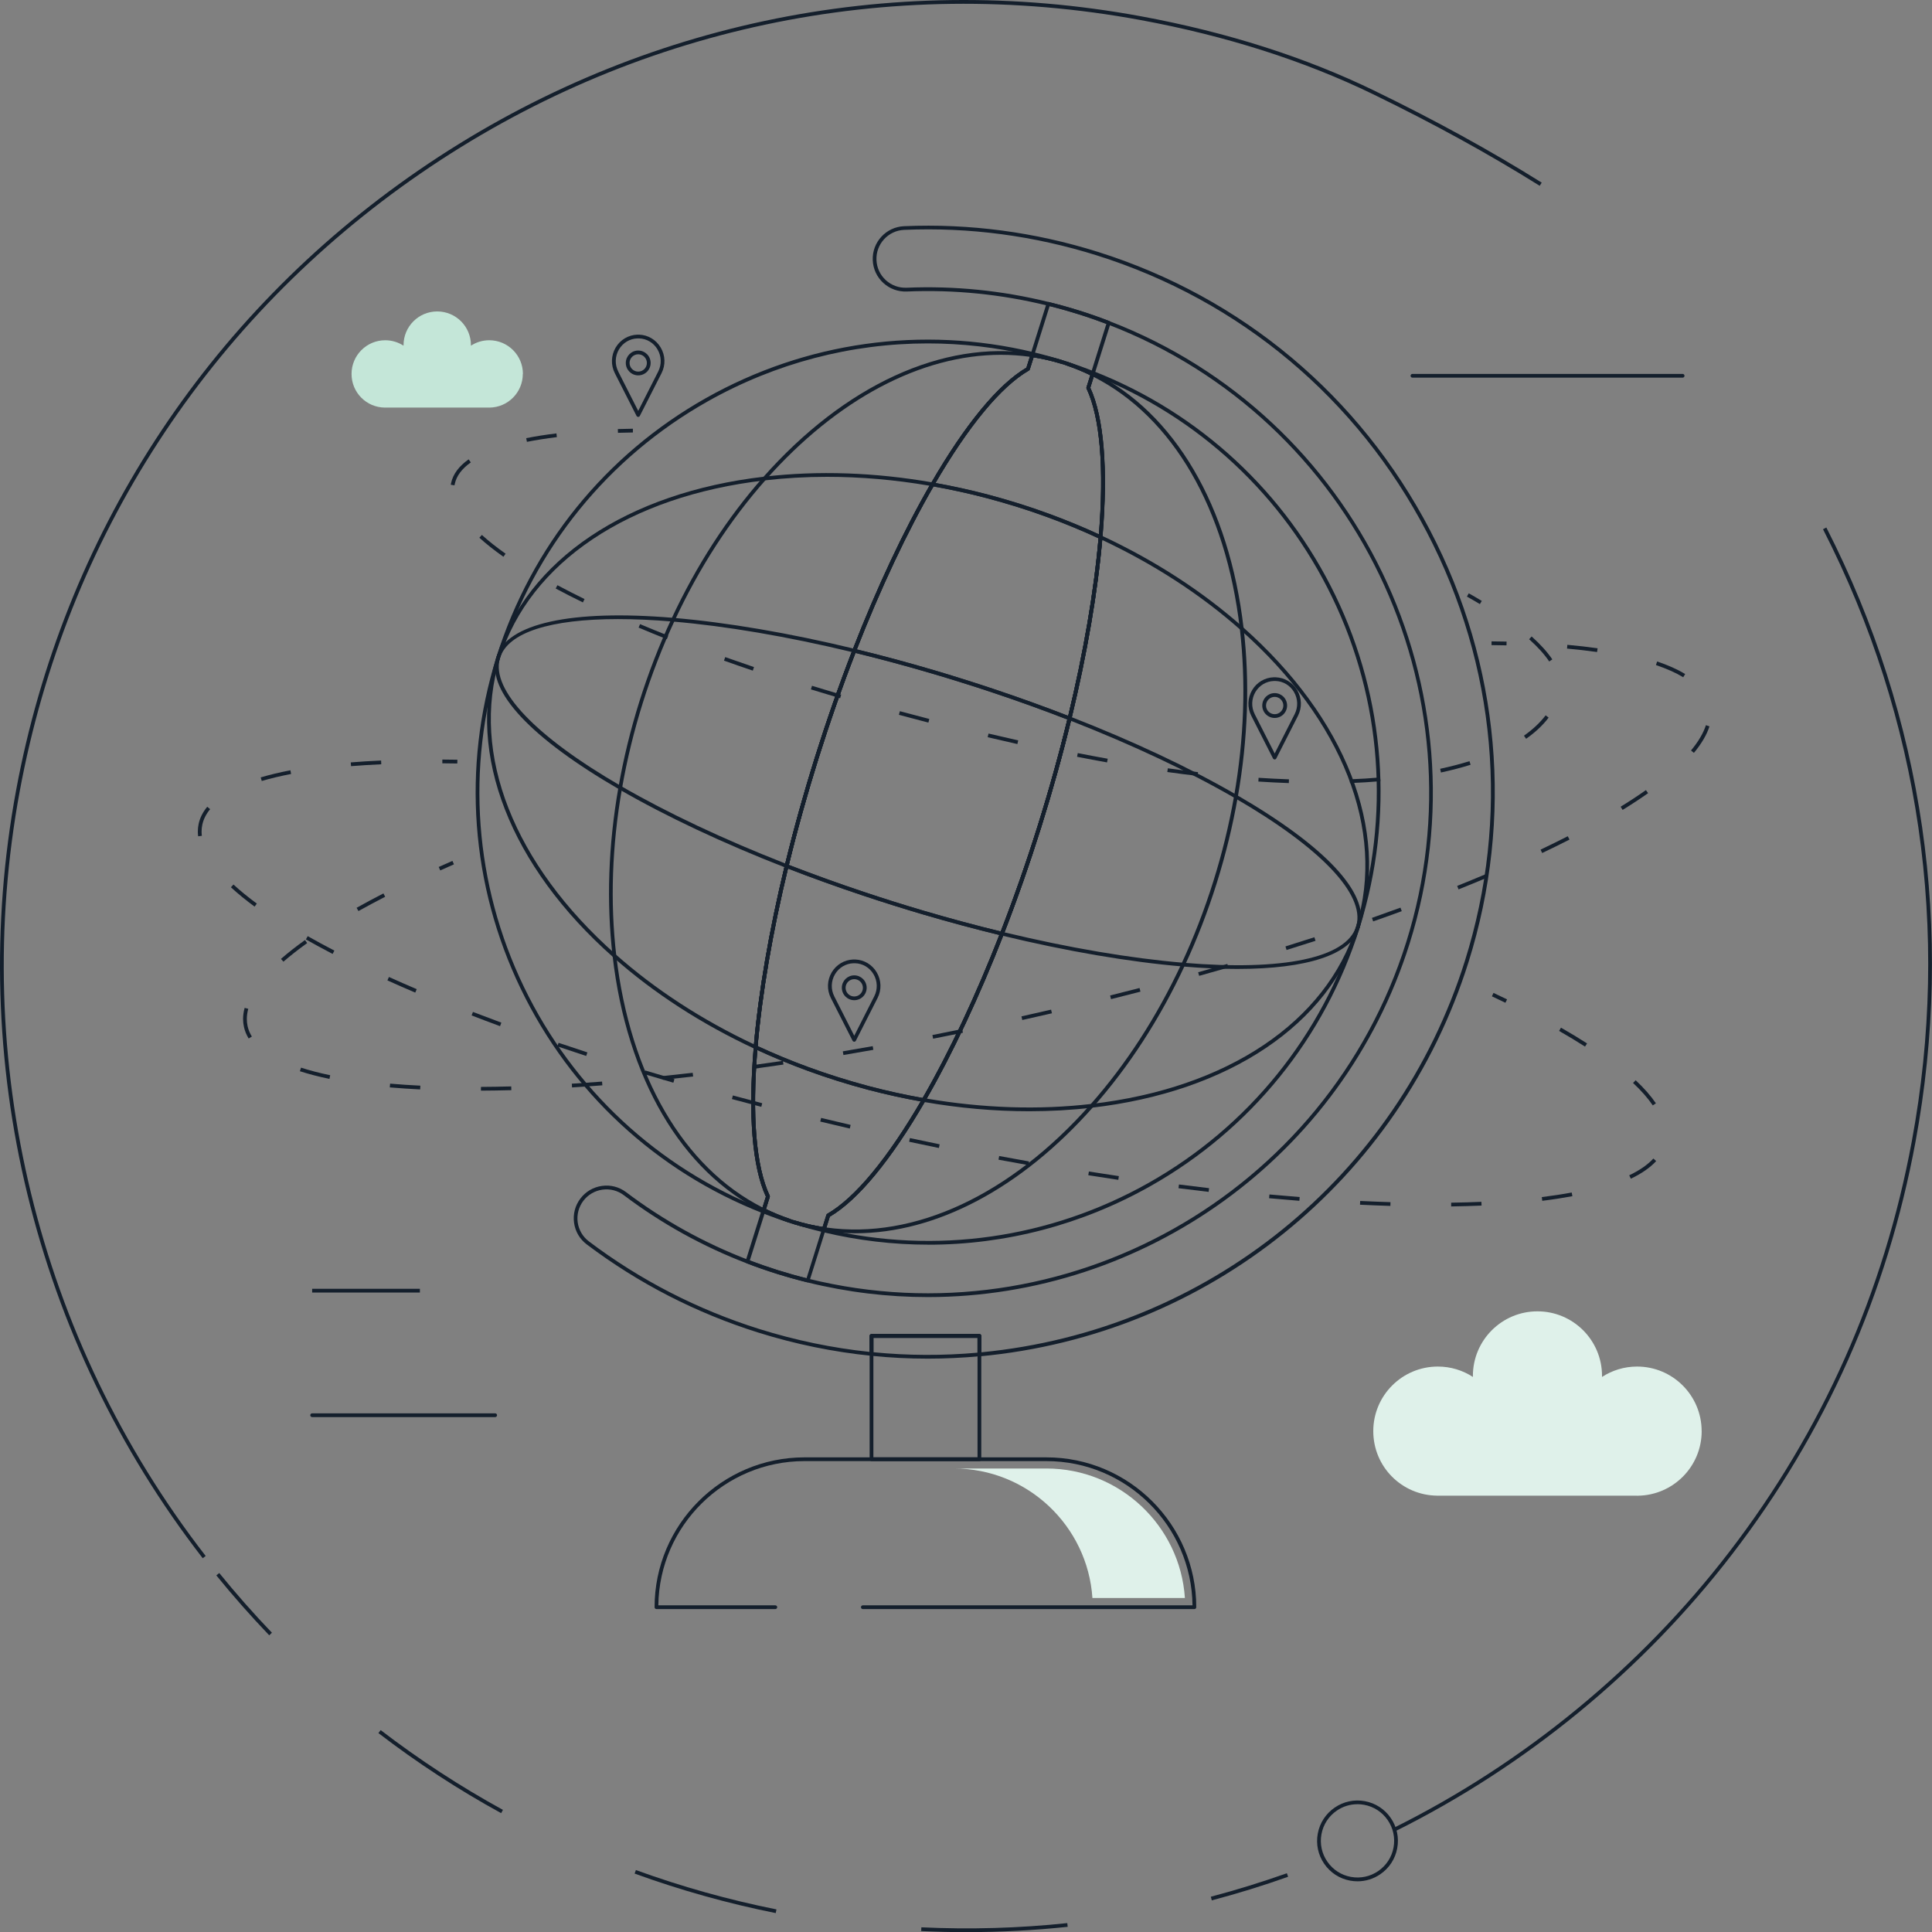 <?xml version="1.0" encoding="UTF-8"?> <svg xmlns="http://www.w3.org/2000/svg" width="340" height="340" viewBox="0 0 340 340" fill="none"><rect x="0" y="0" width="340" height="340" fill="#808080" stroke="none"/><g clip-path="url(#clip0_4161_46935)"><path d="M299.46 251.855C299.46 245.576 294.37 240.492 288.097 240.492C285.819 240.492 283.706 241.166 281.924 242.321C281.924 242.255 281.93 242.196 281.93 242.136C281.93 235.857 276.84 230.773 270.567 230.773C264.295 230.773 259.204 235.864 259.204 242.136C259.204 242.203 259.211 242.262 259.211 242.321C257.435 241.166 255.315 240.492 253.037 240.492C246.758 240.492 241.674 245.583 241.674 251.855C241.674 258.128 246.692 263.139 252.905 263.212L288.236 263.219C294.449 263.139 299.467 258.082 299.467 251.855H299.46Z" fill="#DFF1EA"></path><path d="M92.027 65.808C92.027 62.533 89.373 59.878 86.098 59.878C84.909 59.878 83.807 60.228 82.876 60.836C82.876 60.803 82.876 60.77 82.876 60.737C82.876 57.462 80.221 54.808 76.947 54.808C73.672 54.808 71.017 57.462 71.017 60.737C71.017 60.77 71.017 60.803 71.017 60.836C70.093 60.235 68.984 59.878 67.795 59.878C64.52 59.878 61.866 62.533 61.866 65.808C61.866 69.082 64.481 71.697 67.723 71.73H86.15C89.392 71.69 92.007 69.049 92.007 65.801L92.027 65.808Z" fill="#C4E6D8"></path><path d="M245.458 322.325L245.161 321.73C268.21 310.288 288.658 293.478 304.3 273.135C320.701 251.809 331.516 227.485 336.448 200.837C343.301 163.816 337.894 126.578 320.82 93.136L321.407 92.832C338.547 126.406 343.975 163.797 337.095 200.956C332.143 227.703 321.288 252.119 304.821 273.531C289.121 293.96 268.586 310.829 245.451 322.318L245.458 322.325Z" fill="#141F2C"></path><path d="M35.68 274.226C5.995 235.944 -5.982 186.689 2.832 139.084C11.099 94.437 36.248 55.687 73.665 29.963C111.082 4.24 156.263 -5.374 200.903 2.886C215.984 5.679 229.79 10.083 241.932 15.992C252.641 21.195 262.255 26.477 271.313 32.135L270.963 32.697C261.924 27.051 252.337 21.783 241.648 16.586C229.552 10.71 215.805 6.319 200.785 3.54C156.316 -4.687 111.3 4.887 74.035 30.511C36.77 56.129 11.713 94.734 3.48 139.203C-5.295 186.623 6.629 235.686 36.195 273.823L35.674 274.226H35.68Z" fill="#141F2C"></path><path d="M213.257 334.434L213.085 333.793C217.582 332.605 222.085 331.212 226.469 329.66L226.687 330.281C222.289 331.846 217.766 333.239 213.25 334.434H213.257Z" fill="#141F2C"></path><path d="M170.162 340.027C167.494 340.027 164.787 339.961 162.113 339.835L162.146 339.175C170.683 339.578 179.346 339.333 187.824 338.435L187.896 339.089C182.033 339.71 176.071 340.02 170.168 340.02L170.162 340.027ZM136.515 336.672C128.07 334.982 119.718 332.638 111.683 329.72L111.907 329.099C119.909 332.011 128.235 334.342 136.647 336.025L136.515 336.672ZM88.191 319.083C80.67 314.963 73.407 310.223 66.594 304.993L66.996 304.472C73.784 309.681 81.02 314.402 88.508 318.509L88.191 319.09V319.083Z" fill="#141F2C"></path><path d="M47.38 287.786C44.145 284.413 41.015 280.867 38.07 277.242L38.585 276.826C41.517 280.438 44.633 283.97 47.855 287.331L47.38 287.786Z" fill="#141F2C"></path><path d="M238.908 331.08C238.472 331.08 238.036 331.04 237.601 330.961C235.732 330.618 234.114 329.561 233.038 327.997C231.962 326.432 231.559 324.543 231.909 322.675C232.252 320.806 233.309 319.189 234.874 318.112C236.439 317.036 238.327 316.633 240.195 316.977C242.064 317.32 243.682 318.377 244.758 319.941C245.834 321.506 246.237 323.395 245.887 325.263C245.544 327.132 244.487 328.749 242.922 329.825C241.721 330.651 240.334 331.08 238.908 331.08ZM238.881 317.512C237.587 317.512 236.326 317.901 235.243 318.647C233.824 319.624 232.867 321.097 232.556 322.787C232.246 324.484 232.609 326.194 233.586 327.614C234.563 329.033 236.036 329.991 237.726 330.301C239.423 330.611 241.133 330.248 242.553 329.271C243.972 328.294 244.929 326.821 245.24 325.131C245.55 323.434 245.187 321.724 244.21 320.305C243.233 318.885 241.76 317.928 240.07 317.617C239.674 317.545 239.278 317.505 238.881 317.505V317.512Z" fill="#141F2C"></path><path d="M296.113 66.462H248.567C248.383 66.462 248.237 66.317 248.237 66.132C248.237 65.947 248.383 65.802 248.567 65.802H296.113C296.298 65.802 296.443 65.947 296.443 66.132C296.443 66.317 296.298 66.462 296.113 66.462Z" fill="#141F2C"></path><path d="M87.141 249.386H54.934C54.749 249.386 54.603 249.241 54.603 249.056C54.603 248.871 54.749 248.726 54.934 248.726H87.141C87.326 248.726 87.471 248.871 87.471 249.056C87.471 249.241 87.326 249.386 87.141 249.386Z" fill="#141F2C"></path><path d="M73.896 226.806H54.934V227.466H73.896V226.806Z" fill="#141F2C"></path><path d="M172.36 257.131H153.371C153.187 257.131 153.041 256.986 153.041 256.801V235.105C153.041 234.92 153.187 234.774 153.371 234.774H172.36C172.545 234.774 172.691 234.92 172.691 235.105V256.801C172.691 256.986 172.545 257.131 172.36 257.131ZM153.702 256.471H172.03V235.435H153.702V256.471Z" fill="#141F2C"></path><path d="M142.154 225.67C142.154 225.67 142.101 225.67 142.074 225.663C140.278 225.221 138.469 224.713 136.693 224.158C134.891 223.59 133.121 222.976 131.418 222.316C131.253 222.256 131.167 222.072 131.22 221.906L134.065 212.854C134.092 212.762 134.165 212.689 134.25 212.65C134.336 212.61 134.442 212.617 134.528 212.656C135.954 213.369 137.453 213.99 138.991 214.505C139.209 214.578 139.433 214.65 139.651 214.716L139.856 214.776C141.526 215.291 143.269 215.693 145.039 215.958C145.131 215.971 145.217 216.03 145.27 216.109C145.323 216.189 145.336 216.294 145.303 216.387L145.23 216.611L142.457 225.426C142.411 225.564 142.286 225.657 142.14 225.657L142.154 225.67ZM131.953 221.814C133.55 222.421 135.214 222.996 136.898 223.531C138.562 224.052 140.252 224.528 141.936 224.95L144.57 216.565C142.9 216.294 141.256 215.911 139.671 215.423L139.466 215.363C139.242 215.291 139.011 215.218 138.793 215.145C137.354 214.663 135.941 214.089 134.594 213.435L131.953 221.821V221.814Z" fill="#141F2C"></path><path d="M192.267 66.184C192.214 66.184 192.168 66.171 192.122 66.151C190.696 65.438 189.19 64.818 187.659 64.303C187.5 64.25 187.342 64.197 187.183 64.144L186.807 64.032C185.09 63.504 183.347 63.108 181.617 62.844C181.525 62.83 181.439 62.778 181.386 62.692C181.333 62.612 181.32 62.514 181.347 62.421L181.413 62.19L184.186 53.369C184.239 53.204 184.41 53.105 184.582 53.151C186.365 53.593 188.18 54.095 189.963 54.656C191.719 55.204 193.489 55.825 195.238 56.498C195.364 56.545 195.45 56.67 195.45 56.809C195.45 56.849 195.45 56.882 195.436 56.914L192.591 65.96C192.564 66.052 192.492 66.125 192.406 66.165C192.366 66.184 192.32 66.191 192.274 66.191L192.267 66.184ZM182.086 62.249C183.73 62.514 185.374 62.896 186.985 63.398L187.381 63.517C187.546 63.57 187.711 63.623 187.87 63.675C189.303 64.157 190.716 64.732 192.069 65.386L194.704 57C193.066 56.38 191.402 55.799 189.758 55.284C188.088 54.762 186.398 54.28 184.72 53.864L182.086 62.249Z" fill="#141F2C"></path><path d="M210.2 283.172H151.846C151.661 283.172 151.516 283.026 151.516 282.841C151.516 282.657 151.661 282.511 151.846 282.511H209.863C209.685 268.487 198.223 257.131 184.153 257.131H141.566C127.503 257.131 116.034 268.487 115.856 282.511H136.442C136.627 282.511 136.773 282.657 136.773 282.841C136.773 283.026 136.627 283.172 136.442 283.172H115.525C115.341 283.172 115.195 283.026 115.195 282.841C115.195 268.303 127.027 256.471 141.566 256.471H184.153C198.692 256.471 210.523 268.303 210.523 282.841C210.523 283.026 210.378 283.172 210.193 283.172H210.2Z" fill="#141F2C"></path><path d="M163.387 219.041C157.194 219.041 150.981 218.314 144.847 216.842C143.131 216.433 141.388 215.951 139.664 215.416C139.493 215.363 139.394 215.178 139.446 215C139.499 214.828 139.684 214.729 139.856 214.782C141.46 215.277 143.104 215.66 144.762 215.924L145.435 213.792C145.461 213.712 145.514 213.646 145.587 213.607C150.473 210.794 156.243 203.815 162.265 193.423C166.992 185.255 171.746 175.153 176.012 164.193C178.362 158.145 180.574 151.846 182.575 145.462C184.588 139.064 186.378 132.633 187.903 126.34C190.676 114.892 192.558 103.885 193.343 94.503C194.347 82.532 193.607 73.5 191.211 68.396C191.178 68.324 191.171 68.238 191.198 68.159L191.864 66.032C190.517 65.379 189.105 64.798 187.652 64.309C187.48 64.25 187.388 64.065 187.441 63.893C187.5 63.722 187.685 63.629 187.857 63.682C189.388 64.177 190.94 64.725 192.459 65.326C211.151 72.655 226.27 86.685 235.032 104.829C243.827 123.059 245.359 143.745 239.337 163.071L239.278 163.269C233.19 182.634 220.11 198.784 202.448 208.747C190.379 215.555 176.949 219.047 163.387 219.047V219.041ZM145.349 216.287C164.649 220.823 184.793 217.945 202.125 208.173C219.641 198.295 232.616 182.278 238.65 163.084L238.697 162.932C244.678 143.712 243.166 123.198 234.438 105.12C225.808 87.233 210.939 73.374 192.551 66.072L191.871 68.238C194.274 73.467 195.02 82.565 194.01 94.562C193.218 103.978 191.336 115.024 188.557 126.499C187.031 132.804 185.229 139.249 183.215 145.66C181.208 152.051 178.996 158.37 176.639 164.431C172.36 175.417 167.593 185.559 162.846 193.753C156.811 204.172 151.001 211.203 146.036 214.115L145.356 216.287H145.349ZM138.898 215.152C138.865 215.152 138.832 215.152 138.799 215.139C137.261 214.643 135.709 214.095 134.204 213.495C115.506 206.166 100.386 192.142 91.631 173.991C82.836 155.762 81.304 135.076 87.326 115.743L87.372 115.598C93.473 96.18 106.552 80.03 124.214 70.067C141.797 60.15 162.252 57.271 181.815 61.965C183.532 62.375 185.275 62.857 186.998 63.391C187.17 63.444 187.269 63.629 187.216 63.807C187.163 63.979 186.978 64.078 186.807 64.025C185.202 63.53 183.552 63.147 181.901 62.883L181.228 65.016C181.201 65.095 181.148 65.161 181.076 65.201C176.183 68.013 170.413 74.999 164.398 85.391C159.677 93.539 154.923 103.647 150.651 114.614C148.307 120.636 146.102 126.941 144.088 133.346C142.074 139.757 140.278 146.194 138.76 152.467C135.987 163.903 134.105 174.909 133.319 184.298C132.316 196.268 133.055 205.294 135.459 210.405C135.492 210.477 135.498 210.563 135.472 210.642L134.805 212.768C136.158 213.429 137.571 214.003 139.017 214.492C139.189 214.551 139.281 214.736 139.229 214.908C139.182 215.046 139.057 215.132 138.912 215.132L138.898 215.152ZM163.275 60.434C149.826 60.434 136.508 63.893 124.531 70.648C107.015 80.525 94.04 96.543 88.012 115.737L87.953 115.935C81.984 135.115 83.496 155.63 92.218 173.707C100.848 191.594 115.717 205.453 134.105 212.748L134.785 210.583C132.375 205.347 131.636 196.249 132.646 184.258C133.438 174.836 135.326 163.79 138.106 152.328C139.631 146.036 141.427 139.592 143.448 133.161C145.468 126.737 147.68 120.425 150.03 114.383C154.316 103.383 159.083 93.242 163.823 85.068C169.851 74.655 175.662 67.617 180.633 64.699L181.313 62.526C175.345 61.127 169.297 60.434 163.275 60.434Z" fill="#141F2C"></path><path d="M172.36 238.677C172.281 238.677 172.202 238.644 172.136 238.591C172.07 238.532 172.03 238.439 172.03 238.347V235.435H153.702V238.268C153.702 238.36 153.662 238.453 153.596 238.512C153.53 238.571 153.437 238.604 153.338 238.598C146.643 237.924 139.948 236.551 133.445 234.511C122.498 231.071 112.343 225.855 103.258 218.995C102.03 218.07 101.237 216.723 101.026 215.198C100.815 213.673 101.204 212.161 102.135 210.933C103.06 209.705 104.407 208.913 105.932 208.701C107.457 208.483 108.969 208.88 110.197 209.811C116.747 214.756 123.97 218.757 131.669 221.708C133.359 222.355 135.115 222.969 136.905 223.537C138.667 224.085 140.463 224.594 142.246 225.029C187.315 236.161 233.527 210.167 247.458 165.844C261.39 121.521 238.347 73.764 195.007 57.119C193.277 56.452 191.515 55.838 189.771 55.297C188.002 54.742 186.206 54.24 184.43 53.805C184.417 53.805 184.404 53.798 184.384 53.791C176.249 51.784 167.904 50.946 159.584 51.302C158.039 51.362 156.574 50.827 155.445 49.79C154.316 48.754 153.655 47.334 153.589 45.802C153.451 42.633 155.92 39.946 159.089 39.807C170.617 39.312 182.099 40.831 193.218 44.33C218.579 52.299 239.337 69.704 251.671 93.334C264.004 116.965 266.408 143.95 258.438 169.31C246.362 207.737 212.59 234.973 172.4 238.697C172.387 238.697 172.38 238.697 172.367 238.697L172.36 238.677ZM153.371 234.775H172.36C172.545 234.775 172.691 234.92 172.691 235.105V237.984C212.458 234.154 245.834 207.15 257.798 169.092C265.714 143.904 263.331 117.097 251.076 93.625C238.829 70.146 218.209 52.861 193.013 44.944C181.967 41.478 170.565 39.959 159.116 40.454C156.31 40.573 154.124 42.957 154.243 45.763C154.302 47.123 154.883 48.377 155.88 49.295C156.884 50.219 158.191 50.688 159.545 50.635C167.943 50.279 176.362 51.124 184.575 53.158C184.588 53.158 184.602 53.164 184.621 53.171C186.391 53.607 188.187 54.108 189.956 54.67C191.713 55.218 193.482 55.838 195.232 56.512C238.895 73.282 262.109 121.395 248.072 166.049C236.227 203.73 201.22 228.265 163.295 228.265C156.277 228.265 149.166 227.426 142.074 225.677C140.278 225.234 138.469 224.726 136.693 224.171C134.891 223.603 133.121 222.989 131.418 222.329C123.666 219.358 116.384 215.324 109.788 210.339C108.705 209.52 107.365 209.17 106.011 209.362C104.664 209.553 103.469 210.253 102.65 211.336C101.832 212.425 101.482 213.765 101.667 215.112C101.858 216.459 102.558 217.654 103.641 218.467C112.667 225.28 122.755 230.47 133.63 233.884C139.975 235.871 146.498 237.231 153.028 237.911V235.118C153.028 234.933 153.173 234.788 153.358 234.788L153.371 234.775Z" fill="#141F2C"></path><path d="M163.288 239.099C159.967 239.099 156.64 238.934 153.338 238.597C153.167 238.578 153.041 238.439 153.041 238.267V235.105C153.041 234.92 153.187 234.774 153.371 234.774H172.36C172.545 234.774 172.691 234.92 172.691 235.105V238.346C172.691 238.518 172.559 238.657 172.393 238.677C169.376 238.954 166.332 239.099 163.288 239.099ZM153.702 237.97C159.789 238.571 165.949 238.591 172.03 238.049V235.441H153.702V237.97Z" fill="#141F2C"></path><path d="M132.976 184.621C132.93 184.621 132.884 184.608 132.837 184.588C123.442 180.211 115.057 174.784 107.913 168.452C89.788 152.421 82.09 132.719 87.319 115.75L87.365 115.605C92.733 98.524 110.342 86.685 134.495 83.886C143.983 82.783 153.966 83.127 164.167 84.909C164.272 84.929 164.365 84.995 164.411 85.094C164.457 85.193 164.451 85.305 164.398 85.398C159.677 93.545 154.923 103.654 150.651 114.621C148.307 120.642 146.102 126.948 144.088 133.352C142.074 139.764 140.278 146.201 138.76 152.473C135.987 163.909 134.105 174.916 133.319 184.305C133.313 184.41 133.247 184.509 133.154 184.562C133.101 184.588 133.049 184.608 132.989 184.608L132.976 184.621ZM145.554 83.912C141.83 83.912 138.159 84.124 134.567 84.54C110.679 87.306 93.275 98.973 88.012 115.737L87.953 115.935C82.803 132.653 90.429 152.097 108.355 167.957C115.341 174.15 123.528 179.471 132.692 183.79C133.504 174.467 135.379 163.605 138.113 152.328C139.638 146.036 141.434 139.592 143.454 133.161C145.475 126.737 147.687 120.425 150.037 114.383C154.25 103.562 158.931 93.579 163.592 85.477C157.485 84.434 151.457 83.912 145.567 83.912H145.554Z" fill="#141F2C"></path><path d="M181.109 195.562C175.028 195.562 168.808 195.014 162.496 193.911C162.391 193.891 162.298 193.825 162.252 193.726C162.206 193.627 162.212 193.515 162.265 193.423C166.993 185.255 171.746 175.153 176.012 164.193C178.362 158.145 180.574 151.846 182.575 145.462C184.588 139.064 186.378 132.633 187.903 126.34C190.676 114.892 192.558 103.885 193.343 94.503C193.35 94.397 193.416 94.298 193.508 94.245C193.601 94.192 193.713 94.186 193.812 94.232C203.194 98.596 211.58 104.024 218.737 110.362C236.854 126.393 244.56 146.102 239.337 163.071C239.337 163.077 239.324 163.117 239.324 163.117L239.278 163.269C233.929 180.297 216.314 192.135 192.162 194.935C188.543 195.357 184.852 195.562 181.102 195.562H181.109ZM163.077 193.337C173.047 195.034 182.806 195.351 192.089 194.274C215.977 191.508 233.381 179.841 238.65 163.071L238.697 162.919L238.71 162.873C243.853 146.155 236.227 126.71 218.308 110.851C211.309 104.651 203.122 99.329 193.971 95.024C193.159 104.334 191.29 115.202 188.557 126.492C187.031 132.798 185.229 139.242 183.215 145.653C181.208 152.044 178.996 158.363 176.639 164.424C172.433 175.233 167.752 185.216 163.084 193.337H163.077Z" fill="#141F2C"></path><path d="M150.513 217.034C148.644 217.034 146.782 216.895 144.947 216.618C144.854 216.605 144.768 216.545 144.715 216.466C144.663 216.387 144.649 216.281 144.682 216.189L145.442 213.785C145.468 213.706 145.521 213.64 145.594 213.601C150.479 210.788 156.25 203.809 162.272 193.416C166.999 185.249 171.753 175.147 176.018 164.187C178.369 158.139 180.581 151.84 182.581 145.455C184.595 139.057 186.384 132.626 187.91 126.334C190.683 114.885 192.564 103.879 193.35 94.497C194.354 82.526 193.614 73.494 191.217 68.39C191.184 68.317 191.178 68.231 191.204 68.152L191.957 65.755C191.983 65.663 192.056 65.59 192.142 65.551C192.234 65.511 192.333 65.518 192.419 65.557C206.727 72.635 216.36 89.043 218.856 110.567C219.958 120.062 219.615 130.038 217.832 140.239C216.948 145.297 215.706 150.387 214.142 155.372C212.57 160.371 210.682 165.256 208.516 169.898C204.145 179.28 198.718 187.666 192.379 194.823C179.696 209.164 164.721 217.034 150.519 217.034H150.513ZM145.429 216.024C160.885 218.176 177.794 210.312 191.878 194.387C198.17 187.283 203.564 178.95 207.909 169.621C210.061 164.999 211.943 160.139 213.501 155.174C215.059 150.222 216.294 145.158 217.172 140.127C218.942 129.992 219.285 120.075 218.189 110.646C215.739 89.518 206.37 73.395 192.459 66.323L191.858 68.225C194.261 73.454 195.007 82.552 193.997 94.549C193.205 103.965 191.323 115.011 188.543 126.486C187.018 132.792 185.216 139.236 183.202 145.647C181.195 152.038 178.983 158.357 176.626 164.418C172.347 175.405 167.58 185.546 162.833 193.74C156.798 204.159 150.988 211.191 146.023 214.102L145.422 216.017L145.429 216.024ZM134.389 213.29C134.336 213.29 134.29 213.277 134.244 213.257C119.936 206.179 110.303 189.772 107.807 168.247C106.704 158.76 107.048 148.776 108.83 138.582C109.715 133.518 110.956 128.427 112.521 123.449C114.093 118.457 115.981 113.571 118.153 108.923C122.524 99.541 127.951 91.156 134.283 83.998C148.644 67.769 165.93 59.82 181.71 62.197C181.802 62.21 181.888 62.269 181.941 62.349C181.994 62.428 182.007 62.533 181.974 62.626L181.215 65.029C181.188 65.109 181.135 65.174 181.063 65.214C176.17 68.027 170.399 75.012 164.385 85.405C159.664 93.552 154.91 103.661 150.638 114.628C148.294 120.649 146.089 126.955 144.075 133.359C142.061 139.77 140.265 146.208 138.747 152.48C135.974 163.916 134.092 174.923 133.306 184.311C132.303 196.282 133.042 205.308 135.445 210.418C135.478 210.491 135.485 210.577 135.459 210.656L134.706 213.053C134.68 213.145 134.607 213.218 134.521 213.257C134.481 213.277 134.435 213.284 134.389 213.284V213.29ZM176.144 62.441C162.133 62.441 147.337 70.239 134.772 84.434C128.48 91.539 123.085 99.871 118.741 109.201C116.588 113.816 114.7 118.675 113.142 123.64C111.584 128.592 110.349 133.656 109.471 138.694C107.701 148.829 107.358 158.746 108.454 168.168C110.904 189.296 120.273 205.427 134.184 212.491L134.785 210.59C132.375 205.354 131.636 196.256 132.646 184.265C133.438 174.843 135.327 163.797 138.106 152.335C139.631 146.043 141.427 139.599 143.448 133.168C145.468 126.744 147.68 120.431 150.031 114.39C154.316 103.39 159.083 93.249 163.823 85.075C169.851 74.662 175.662 67.624 180.633 64.706L181.234 62.791C179.557 62.56 177.86 62.441 176.15 62.441H176.144Z" fill="#141F2C"></path><path d="M162.556 193.918C162.556 193.918 162.516 193.918 162.496 193.918C159.261 193.35 155.973 192.63 152.724 191.778C150.935 191.303 149.133 190.781 147.37 190.227C145.587 189.665 143.811 189.065 142.088 188.431C138.945 187.282 135.835 185.994 132.837 184.595C132.712 184.535 132.639 184.403 132.646 184.265C133.438 174.843 135.327 163.797 138.106 152.334C138.126 152.242 138.192 152.163 138.271 152.117C138.357 152.07 138.456 152.07 138.542 152.103C142.926 153.807 147.449 155.438 151.991 156.95C153.781 157.551 155.563 158.125 157.274 158.666C159.056 159.228 160.826 159.762 162.589 160.284C167.283 161.664 171.931 162.912 176.401 163.995C176.494 164.014 176.573 164.08 176.619 164.16C176.665 164.246 176.665 164.345 176.632 164.43C172.354 175.417 167.587 185.559 162.84 193.752C162.78 193.858 162.668 193.918 162.556 193.918ZM133.326 184.086C136.238 185.44 139.262 186.688 142.312 187.804C144.022 188.431 145.792 189.032 147.561 189.586C149.317 190.134 151.107 190.656 152.889 191.131C156.045 191.963 159.235 192.663 162.384 193.224C167.026 185.182 171.687 175.278 175.88 164.543C171.515 163.48 166.979 162.258 162.404 160.918C160.641 160.396 158.865 159.855 157.082 159.294C155.365 158.752 153.583 158.178 151.787 157.577C147.356 156.098 142.946 154.507 138.661 152.849C135.96 164.061 134.118 174.843 133.326 184.086Z" fill="#141F2C"></path><path d="M144.999 216.624C144.999 216.624 144.966 216.624 144.953 216.624C143.17 216.353 141.394 215.95 139.671 215.422L139.381 215.336C139.182 215.277 138.984 215.211 138.793 215.145C137.228 214.623 135.703 213.989 134.244 213.263C134.098 213.19 134.026 213.025 134.079 212.867L134.792 210.589C132.382 205.353 131.642 196.255 132.652 184.264C132.659 184.159 132.725 184.06 132.818 184.007C132.91 183.954 133.022 183.948 133.121 183.994C136.099 185.38 139.189 186.668 142.319 187.81C144.029 188.437 145.798 189.038 147.568 189.593C149.324 190.141 151.113 190.662 152.896 191.138C156.125 191.99 159.4 192.709 162.615 193.27C162.721 193.29 162.813 193.356 162.859 193.455C162.906 193.554 162.899 193.667 162.846 193.759C156.811 204.178 151.001 211.21 146.036 214.121L145.316 216.406C145.27 216.545 145.145 216.637 144.999 216.637V216.624ZM134.792 212.788C136.145 213.448 137.558 214.022 139.004 214.511C139.196 214.577 139.387 214.636 139.585 214.702L139.869 214.788C141.474 215.283 143.124 215.666 144.775 215.93L145.448 213.798C145.475 213.719 145.528 213.653 145.6 213.613C150.42 210.84 156.105 204.006 162.041 193.832C158.957 193.277 155.828 192.584 152.731 191.772C150.942 191.296 149.139 190.775 147.376 190.22C145.594 189.659 143.817 189.058 142.094 188.424C139.103 187.328 136.139 186.107 133.28 184.786C132.336 196.519 133.082 205.38 135.452 210.424C135.485 210.497 135.492 210.582 135.465 210.662L134.798 212.788H134.792Z" fill="#141F2C"></path><path d="M188.233 126.744C188.193 126.744 188.154 126.737 188.114 126.724C183.763 125.033 179.24 123.396 174.665 121.871C172.895 121.277 171.113 120.702 169.376 120.161C167.468 119.56 165.731 119.032 164.061 118.543C159.472 117.19 154.831 115.942 150.255 114.832C150.163 114.813 150.083 114.747 150.037 114.667C149.991 114.588 149.991 114.483 150.024 114.397C154.309 103.397 159.076 93.255 163.817 85.081C163.883 84.962 164.021 84.896 164.16 84.923C167.395 85.491 170.683 86.21 173.932 87.062C175.721 87.537 177.524 88.059 179.293 88.614C181.089 89.175 182.865 89.782 184.575 90.409C187.705 91.552 190.815 92.839 193.819 94.239C193.944 94.298 194.017 94.43 194.01 94.569C193.218 103.984 191.336 115.031 188.557 126.506C188.537 126.598 188.471 126.678 188.392 126.724C188.345 126.75 188.292 126.763 188.24 126.763L188.233 126.744ZM150.777 114.278C155.24 115.367 159.776 116.589 164.246 117.909C165.916 118.398 167.659 118.933 169.568 119.534C171.311 120.082 173.093 120.656 174.863 121.25C179.32 122.742 183.737 124.327 187.989 125.978C190.689 114.753 192.531 103.965 193.324 94.734C190.399 93.381 187.381 92.133 184.338 91.024C182.634 90.396 180.871 89.796 179.088 89.241C177.332 88.693 175.543 88.171 173.76 87.696C170.604 86.864 167.415 86.164 164.266 85.603C159.631 93.632 154.969 103.529 150.77 114.278H150.777Z" fill="#141F2C"></path><path d="M193.68 94.86C193.634 94.86 193.588 94.846 193.542 94.827C190.551 93.433 187.461 92.153 184.351 91.017C182.647 90.39 180.884 89.789 179.102 89.234C177.345 88.686 175.556 88.165 173.773 87.696C170.545 86.844 167.27 86.124 164.054 85.563C163.949 85.543 163.856 85.477 163.81 85.378C163.764 85.279 163.77 85.167 163.823 85.075C169.851 74.662 175.662 67.624 180.633 64.706L181.353 62.421C181.399 62.269 181.558 62.17 181.716 62.197C183.492 62.461 185.268 62.87 186.998 63.398L187.282 63.484C187.48 63.55 187.678 63.61 187.876 63.676C189.441 64.204 190.973 64.838 192.426 65.557C192.571 65.63 192.644 65.795 192.591 65.954L191.878 68.231C194.281 73.461 195.027 82.559 194.017 94.556C194.01 94.662 193.944 94.761 193.852 94.813C193.799 94.84 193.746 94.86 193.687 94.86H193.68ZM164.629 84.989C167.712 85.543 170.842 86.23 173.938 87.049C175.728 87.524 177.53 88.046 179.3 88.6C181.096 89.162 182.872 89.769 184.582 90.396C187.56 91.486 190.524 92.707 193.396 94.028C194.34 82.288 193.594 73.428 191.224 68.39C191.191 68.317 191.184 68.231 191.211 68.152L191.878 66.026C190.531 65.373 189.118 64.791 187.665 64.303C187.474 64.237 187.276 64.177 187.078 64.111L186.8 64.026C185.189 63.53 183.545 63.147 181.895 62.883L181.221 65.016C181.195 65.095 181.142 65.161 181.069 65.201C176.243 67.981 170.558 74.814 164.629 84.982V84.989Z" fill="#141F2C"></path><path d="M176.322 164.642C176.322 164.642 176.269 164.642 176.243 164.635C171.76 163.552 167.105 162.304 162.404 160.918C160.641 160.396 158.865 159.855 157.082 159.294C155.365 158.752 153.583 158.178 151.787 157.577C147.238 156.058 142.702 154.421 138.311 152.717C138.159 152.658 138.073 152.493 138.113 152.334C139.638 146.042 141.434 139.598 143.454 133.167C145.475 126.743 147.687 120.431 150.037 114.389C150.096 114.237 150.262 114.152 150.42 114.191C155.002 115.307 159.664 116.555 164.259 117.909C165.929 118.397 167.673 118.932 169.581 119.533C171.324 120.081 173.106 120.655 174.876 121.249C179.458 122.781 183.994 124.419 188.352 126.116C188.504 126.175 188.59 126.34 188.55 126.498C187.025 132.804 185.222 139.248 183.208 145.659C181.201 152.05 178.989 158.369 176.632 164.43C176.579 164.562 176.461 164.642 176.322 164.642ZM138.819 152.202C143.118 153.866 147.548 155.464 151.998 156.95C153.787 157.55 155.57 158.125 157.28 158.666C159.063 159.227 160.832 159.762 162.595 160.284C167.191 161.637 171.74 162.859 176.124 163.922C178.435 157.953 180.607 151.747 182.581 145.461C184.562 139.156 186.331 132.824 187.843 126.624C183.578 124.967 179.141 123.369 174.665 121.877C172.895 121.282 171.112 120.708 169.376 120.167C167.468 119.566 165.731 119.038 164.061 118.549C159.565 117.222 155.022 116 150.532 114.904C148.228 120.847 146.056 127.053 144.068 133.372C142.088 139.69 140.318 146.029 138.813 152.216L138.819 152.202Z" fill="#141F2C"></path><path d="M138.43 152.737C138.39 152.737 138.351 152.731 138.311 152.717C127.324 148.439 117.183 143.672 108.989 138.925C93.413 129.899 85.715 121.672 87.319 115.763L87.365 115.604C89.221 109.708 100.551 107.226 118.477 108.731C127.892 109.523 138.938 111.405 150.413 114.185C150.506 114.204 150.585 114.27 150.631 114.35C150.678 114.436 150.678 114.535 150.645 114.62C148.301 120.642 146.095 126.947 144.082 133.352C142.068 139.763 140.272 146.201 138.753 152.473C138.733 152.565 138.667 152.645 138.588 152.691C138.542 152.717 138.489 152.731 138.436 152.731L138.43 152.737ZM108.771 108.949C96.814 108.949 89.406 111.313 88.012 115.736L87.953 115.934C86.461 121.441 94.245 129.615 109.319 138.344C117.401 143.025 127.377 147.726 138.199 151.958C139.704 145.785 141.467 139.459 143.448 133.16C145.428 126.862 147.594 120.668 149.892 114.739C138.582 112.019 127.707 110.164 118.424 109.385C114.944 109.094 111.722 108.949 108.771 108.949Z" fill="#141F2C"></path><path d="M217.74 170.518C214.808 170.518 211.619 170.38 208.186 170.089C198.764 169.297 187.718 167.408 176.249 164.629C176.157 164.609 176.078 164.543 176.031 164.464C175.985 164.378 175.985 164.279 176.018 164.193C178.369 158.145 180.581 151.846 182.581 145.461C184.595 139.064 186.384 132.633 187.909 126.34C187.929 126.248 187.995 126.169 188.075 126.122C188.16 126.076 188.259 126.076 188.345 126.109C199.345 130.388 209.48 135.155 217.661 139.902C233.243 148.928 240.941 157.155 239.337 163.057C239.337 163.057 239.337 163.057 239.337 163.064L239.324 163.11L239.278 163.262C237.792 167.983 230.1 170.518 217.733 170.518H217.74ZM176.771 164.074C188.075 166.801 198.949 168.65 208.239 169.429C225.828 170.908 236.914 168.59 238.65 163.071L238.697 162.919L239.027 162.965L238.71 162.879C240.202 157.366 232.417 149.198 217.337 140.463C209.269 135.789 199.292 131.088 188.464 126.855C186.959 133.042 185.189 139.361 183.208 145.653C181.241 151.925 179.075 158.119 176.764 164.074H176.771Z" fill="#141F2C"></path><path d="M208.523 281.217H192.247C191.402 268.514 180.798 258.432 167.877 258.432H184.153C197.074 258.432 207.678 268.514 208.523 281.217Z" fill="#DFF1EA"></path><path d="M264.935 176.474C264.156 176.097 263.364 175.721 262.552 175.338L262.829 174.737C263.641 175.12 264.433 175.497 265.219 175.873L264.929 176.467L264.935 176.474Z" fill="#141F2C"></path><path d="M255.381 212.313V211.652C257.197 211.626 258.993 211.58 260.703 211.5L260.729 212.161C259.013 212.233 257.21 212.286 255.381 212.313ZM244.685 212.22C242.935 212.167 241.133 212.095 239.337 212.009L239.37 211.349C241.159 211.434 242.955 211.507 244.705 211.56L244.685 212.22ZM228.667 211.322C226.918 211.183 225.141 211.032 223.339 210.867L223.398 210.206C225.194 210.371 226.97 210.523 228.72 210.662L228.667 211.322ZM271.412 211.322L271.333 210.668C273.195 210.437 274.965 210.167 276.595 209.863L276.714 210.51C275.07 210.814 273.287 211.091 271.412 211.322ZM212.702 209.751C210.953 209.546 209.183 209.328 207.394 209.104L207.48 208.45C209.262 208.681 211.032 208.892 212.781 209.097L212.702 209.751ZM196.803 207.631C195.054 207.374 193.297 207.103 191.521 206.819L191.627 206.166C193.396 206.449 195.159 206.72 196.902 206.978L196.803 207.631ZM287.001 207.427L286.717 206.832C288.546 205.961 289.979 204.964 290.969 203.881L291.458 204.33C290.408 205.479 288.903 206.522 287.001 207.433V207.427ZM180.977 205.043C179.234 204.733 177.484 204.416 175.721 204.086L175.84 203.439C177.603 203.769 179.353 204.086 181.096 204.396L180.977 205.043ZM165.223 202.026C163.487 201.669 161.743 201.306 159.994 200.93L160.132 200.283C161.882 200.659 163.625 201.022 165.362 201.379L165.23 202.026H165.223ZM149.555 198.606C147.812 198.203 146.076 197.793 144.352 197.377L144.504 196.737C146.227 197.153 147.957 197.562 149.7 197.965L149.549 198.606H149.555ZM133.973 194.783C132.237 194.334 130.513 193.878 128.803 193.416L128.975 192.782C130.678 193.244 132.402 193.693 134.138 194.149L133.973 194.789V194.783ZM290.864 194.532C290.005 193.264 288.837 191.937 287.391 190.583L287.846 190.101C289.325 191.488 290.52 192.855 291.412 194.162L290.864 194.532ZM118.503 190.537C116.773 190.035 115.063 189.534 113.373 189.025L113.564 188.391C115.255 188.9 116.958 189.402 118.688 189.903L118.503 190.537ZM103.165 185.83C101.449 185.268 99.758 184.707 98.088 184.146L98.299 183.519C99.963 184.08 101.653 184.641 103.37 185.202L103.165 185.83ZM278.933 184.179C277.526 183.274 275.988 182.35 274.377 181.426L274.707 180.851C276.331 181.782 277.876 182.713 279.296 183.624L278.939 184.179H278.933ZM87.999 180.587C86.296 179.96 84.632 179.333 82.995 178.699L83.232 178.085C84.863 178.712 86.534 179.339 88.23 179.966L87.999 180.587ZM73.077 174.684C71.42 173.978 69.769 173.252 68.178 172.532L68.449 171.931C70.034 172.651 71.684 173.37 73.335 174.077L73.077 174.684ZM58.538 167.877C56.901 167.025 55.316 166.167 53.831 165.322L54.154 164.748C55.633 165.586 57.205 166.444 58.842 167.289L58.538 167.877ZM44.798 159.545C43.234 158.396 41.834 157.247 40.639 156.144L41.088 155.662C42.27 156.752 43.65 157.881 45.195 159.016L44.805 159.545H44.798ZM34.868 147.171C34.835 146.894 34.815 146.61 34.815 146.34C34.815 145.877 34.862 145.415 34.961 144.973C35.192 143.91 35.7 142.906 36.473 141.975L36.981 142.398C36.281 143.243 35.819 144.154 35.608 145.111C35.522 145.508 35.476 145.924 35.476 146.34C35.476 146.584 35.489 146.841 35.522 147.092L34.868 147.171ZM46.066 137.446L45.881 136.812C47.453 136.343 49.209 135.927 51.104 135.557L51.229 136.205C49.354 136.568 47.618 136.984 46.066 137.439V137.446ZM61.78 134.831L61.728 134.171C63.431 134.032 65.227 133.92 67.069 133.841L67.096 134.501C65.26 134.587 63.471 134.693 61.774 134.831H61.78Z" fill="#141F2C"></path><path d="M80.479 134.362C79.588 134.342 78.709 134.336 77.844 134.329V133.669C78.723 133.676 79.601 133.689 80.492 133.702L80.479 134.362Z" fill="#141F2C"></path><path d="M260.432 106.308C259.699 105.866 258.94 105.43 258.154 104.988L258.478 104.413C259.27 104.855 260.029 105.304 260.769 105.747L260.432 106.315V106.308Z" fill="#141F2C"></path><path d="M237.574 137.81L237.548 137.149C239.377 137.077 241.173 136.971 242.883 136.819L242.942 137.479C241.219 137.625 239.41 137.737 237.574 137.81ZM226.819 137.81C225.082 137.75 223.273 137.658 221.451 137.539L221.49 136.879C223.306 136.997 225.109 137.09 226.838 137.149L226.812 137.81H226.819ZM210.755 136.548C209.018 136.344 207.222 136.113 205.426 135.862L205.519 135.208C207.308 135.459 209.097 135.69 210.834 135.888L210.755 136.542V136.548ZM253.585 135.941L253.447 135.294C255.262 134.904 256.999 134.455 258.603 133.954L258.801 134.587C257.171 135.096 255.414 135.551 253.585 135.948V135.941ZM194.822 134.171C193.079 133.861 191.303 133.524 189.547 133.181L189.672 132.534C191.429 132.877 193.198 133.214 194.941 133.524L194.822 134.171ZM179.042 130.943C177.286 130.547 175.543 130.144 173.813 129.735L173.965 129.094C175.695 129.503 177.438 129.906 179.188 130.296L179.042 130.943ZM268.573 130.012L268.19 129.47C269.755 128.368 271.036 127.16 272.007 125.885L272.535 126.288C271.525 127.622 270.191 128.876 268.573 130.012ZM163.381 127.166C161.631 126.717 159.901 126.255 158.191 125.793L158.363 125.159C160.073 125.621 161.803 126.077 163.546 126.526L163.381 127.166ZM147.852 122.874C146.115 122.359 144.399 121.844 142.708 121.323L142.9 120.689C144.59 121.211 146.3 121.726 148.037 122.241L147.852 122.874ZM132.487 118.022C130.764 117.441 129.074 116.853 127.41 116.259L127.628 115.638C129.285 116.226 130.975 116.813 132.692 117.394L132.481 118.022H132.487ZM272.634 116.404C271.802 115.163 270.614 113.842 269.102 112.495L269.544 112.007C271.095 113.393 272.317 114.753 273.182 116.041L272.634 116.411V116.404ZM117.354 112.482C115.664 111.809 113.987 111.128 112.383 110.448L112.64 109.841C114.245 110.514 115.915 111.201 117.599 111.868L117.354 112.482ZM102.584 106.018C100.907 105.199 99.296 104.374 97.791 103.569L98.101 102.987C99.6 103.786 101.204 104.612 102.868 105.424L102.578 106.018H102.584ZM88.594 97.983C86.983 96.841 85.556 95.718 84.361 94.629L84.804 94.14C85.979 95.21 87.385 96.319 88.976 97.441L88.594 97.983ZM79.984 85.411L79.33 85.306C79.343 85.207 79.363 85.101 79.389 85.002C79.726 83.437 80.769 82.037 82.473 80.836L82.856 81.377C81.284 82.48 80.34 83.748 80.037 85.147C80.017 85.233 80.004 85.326 79.984 85.411ZM92.733 77.759L92.601 77.112C94.232 76.782 96.021 76.504 97.923 76.273L98.002 76.927C96.12 77.158 94.344 77.436 92.727 77.759H92.733Z" fill="#141F2C"></path><path d="M108.751 76.167L108.731 75.507C109.596 75.48 110.481 75.46 111.379 75.447V76.108C110.494 76.121 109.616 76.141 108.751 76.167Z" fill="#141F2C"></path><path d="M265.12 113.571C264.255 113.551 263.377 113.538 262.486 113.531V112.871C263.384 112.878 264.268 112.891 265.133 112.911L265.12 113.571Z" fill="#141F2C"></path><path d="M84.638 191.937V191.277C86.375 191.27 88.171 191.237 89.967 191.191L89.987 191.851C88.177 191.897 86.382 191.93 84.638 191.937ZM73.936 191.719C72.094 191.627 70.298 191.508 68.594 191.363L68.654 190.702C70.35 190.848 72.14 190.973 73.975 191.059L73.942 191.719H73.936ZM100.67 191.369L100.63 190.709C102.373 190.603 104.149 190.478 105.952 190.339L106.004 190.999C104.195 191.138 102.419 191.264 100.67 191.369ZM116.661 190.029L116.595 189.375C118.345 189.197 120.114 188.999 121.903 188.794L121.983 189.448C120.193 189.653 118.417 189.851 116.668 190.029H116.661ZM57.977 189.87C56.082 189.474 54.333 189.019 52.774 188.517L52.979 187.89C54.511 188.385 56.241 188.834 58.109 189.223L57.977 189.87ZM132.58 188.101L132.487 187.447C134.237 187.203 135.993 186.952 137.776 186.688L137.875 187.342C136.099 187.606 134.329 187.857 132.58 188.101ZM148.433 185.671L148.32 185.018C150.063 184.727 151.82 184.423 153.583 184.106L153.695 184.753C151.925 185.064 150.169 185.367 148.426 185.665L148.433 185.671ZM164.213 182.792L164.087 182.145C165.824 181.802 167.567 181.452 169.323 181.096L169.455 181.743C167.699 182.099 165.956 182.449 164.213 182.792ZM43.762 182.759C43.366 182.112 43.082 181.426 42.93 180.713C42.831 180.264 42.778 179.801 42.778 179.333C42.778 178.699 42.87 178.039 43.055 177.365L43.689 177.537C43.524 178.151 43.438 178.752 43.438 179.333C43.438 179.755 43.485 180.171 43.57 180.574C43.709 181.208 43.96 181.828 44.323 182.416L43.762 182.759ZM179.907 179.511L179.762 178.864C181.505 178.474 183.241 178.078 184.971 177.682L185.123 178.322C183.393 178.725 181.657 179.115 179.907 179.504V179.511ZM195.522 175.827L195.364 175.186C197.1 174.75 198.83 174.315 200.54 173.872L200.705 174.513C198.989 174.955 197.265 175.398 195.522 175.833V175.827ZM211.032 171.733L210.853 171.099C212.583 170.617 214.293 170.129 215.99 169.64L216.175 170.274C214.478 170.763 212.762 171.251 211.032 171.733ZM49.883 169.244L49.447 168.749C50.681 167.673 52.101 166.557 53.672 165.434L54.055 165.969C52.504 167.078 51.097 168.181 49.876 169.244H49.883ZM226.416 167.191L226.218 166.557C227.934 166.022 229.631 165.48 231.308 164.939L231.513 165.566C229.836 166.108 228.139 166.649 226.416 167.184V167.191ZM241.654 162.153L241.437 161.532C243.14 160.931 244.817 160.33 246.461 159.73L246.686 160.35C245.035 160.958 243.358 161.559 241.648 162.153H241.654ZM63.081 160.33L62.758 159.756C64.243 158.924 65.834 158.072 67.478 157.227L67.782 157.815C66.145 158.66 64.56 159.505 63.081 160.33ZM256.682 156.521L256.438 155.907C258.115 155.233 259.779 154.547 261.376 153.873L261.634 154.481C260.036 155.154 258.372 155.841 256.689 156.514L256.682 156.521ZM271.399 150.116L271.115 149.522C272.772 148.736 274.383 147.937 275.902 147.165L276.206 147.753C274.681 148.532 273.063 149.324 271.399 150.116ZM285.555 142.53L285.205 141.969C286.803 140.985 288.302 140.001 289.655 139.044L290.038 139.585C288.671 140.549 287.166 141.539 285.555 142.53ZM298.1 132.494L297.592 132.071C298.879 130.52 299.764 129.021 300.213 127.621L300.84 127.826C300.365 129.305 299.44 130.876 298.1 132.494ZM296.218 119.183C294.911 118.391 293.293 117.671 291.418 117.037L291.629 116.41C293.551 117.057 295.208 117.797 296.562 118.615L296.218 119.183ZM281.059 114.746C279.395 114.509 277.612 114.31 275.77 114.139L275.829 113.479C277.685 113.644 279.481 113.848 281.151 114.086L281.059 114.74V114.746Z" fill="#141F2C"></path><path d="M77.475 153.173L77.204 152.573C77.996 152.216 78.808 151.859 79.621 151.503L79.885 152.11C79.066 152.467 78.267 152.823 77.475 153.18V153.173Z" fill="#141F2C"></path><path d="M150.334 183.327C150.209 183.327 150.096 183.255 150.037 183.149L146.221 175.642C145.488 174.203 145.547 172.512 146.366 171.119C147.172 169.759 148.591 168.914 150.156 168.854H150.328H150.499C152.064 168.907 153.484 169.752 154.289 171.119C155.114 172.512 155.167 174.203 154.434 175.642L150.618 183.149C150.559 183.261 150.446 183.327 150.321 183.327H150.334ZM146.815 175.338L150.334 182.271L153.853 175.338C154.481 174.104 154.434 172.644 153.728 171.449C153.041 170.281 151.826 169.554 150.486 169.515H150.334H150.189C148.849 169.561 147.634 170.287 146.947 171.449C146.241 172.651 146.188 174.104 146.822 175.338H146.815Z" fill="#141F2C"></path><path d="M150.334 176.018C149.133 176.018 148.149 175.041 148.149 173.833C148.149 172.625 149.126 171.647 150.334 171.647C151.543 171.647 152.52 172.625 152.52 173.833C152.52 175.041 151.543 176.018 150.334 176.018ZM150.334 172.314C149.496 172.314 148.809 173.001 148.809 173.84C148.809 174.678 149.489 175.365 150.334 175.365C151.179 175.365 151.859 174.678 151.859 173.84C151.859 173.001 151.173 172.314 150.334 172.314Z" fill="#141F2C"></path><path d="M224.323 133.656C224.197 133.656 224.085 133.583 224.026 133.477L220.209 125.97C219.476 124.531 219.536 122.841 220.355 121.448C221.16 120.087 222.58 119.242 224.144 119.189H224.316H224.488C226.053 119.242 227.472 120.087 228.278 121.448C229.103 122.841 229.156 124.531 228.423 125.97L224.607 133.477C224.554 133.59 224.435 133.656 224.309 133.656H224.323ZM220.804 125.667L224.323 132.599L227.842 125.667C228.469 124.432 228.423 122.973 227.716 121.778C227.03 120.609 225.815 119.883 224.475 119.843H224.323H224.177C222.837 119.889 221.622 120.616 220.936 121.778C220.229 122.979 220.176 124.432 220.81 125.667H220.804Z" fill="#141F2C"></path><path d="M224.323 126.347C223.121 126.347 222.137 125.37 222.137 124.162C222.137 122.954 223.115 121.977 224.323 121.977C225.531 121.977 226.508 122.954 226.508 124.162C226.508 125.37 225.531 126.347 224.323 126.347ZM224.323 122.637C223.484 122.637 222.798 123.323 222.798 124.162C222.798 125.001 223.484 125.687 224.323 125.687C225.161 125.687 225.848 125.001 225.848 124.162C225.848 123.323 225.161 122.637 224.323 122.637Z" fill="#141F2C"></path><path d="M112.317 73.368C112.191 73.368 112.079 73.296 112.019 73.19L108.203 65.683C107.47 64.244 107.53 62.553 108.348 61.16C109.154 59.8 110.573 58.955 112.138 58.895H112.31H112.482C114.046 58.948 115.466 59.794 116.272 61.16C117.097 62.553 117.15 64.244 116.417 65.683L112.6 73.19C112.541 73.302 112.429 73.368 112.303 73.368H112.317ZM108.797 65.379L112.317 72.312L115.836 65.379C116.463 64.145 116.417 62.685 115.71 61.49C115.024 60.322 113.809 59.595 112.468 59.556H112.317H112.171C110.831 59.602 109.616 60.328 108.929 61.49C108.223 62.692 108.17 64.145 108.804 65.379H108.797Z" fill="#141F2C"></path><path d="M112.317 66.058C111.115 66.058 110.131 65.081 110.131 63.873C110.131 62.665 111.108 61.688 112.317 61.688C113.525 61.688 114.502 62.665 114.502 63.873C114.502 65.081 113.525 66.058 112.317 66.058ZM112.317 62.348C111.478 62.348 110.791 63.034 110.791 63.873C110.791 64.712 111.471 65.398 112.317 65.398C113.162 65.398 113.842 64.712 113.842 63.873C113.842 63.034 113.155 62.348 112.317 62.348Z" fill="#141F2C"></path></g><defs><clipPath id="clip0_4161_46935"><rect width="340" height="340.026" fill="white"></rect></clipPath></defs></svg> 
